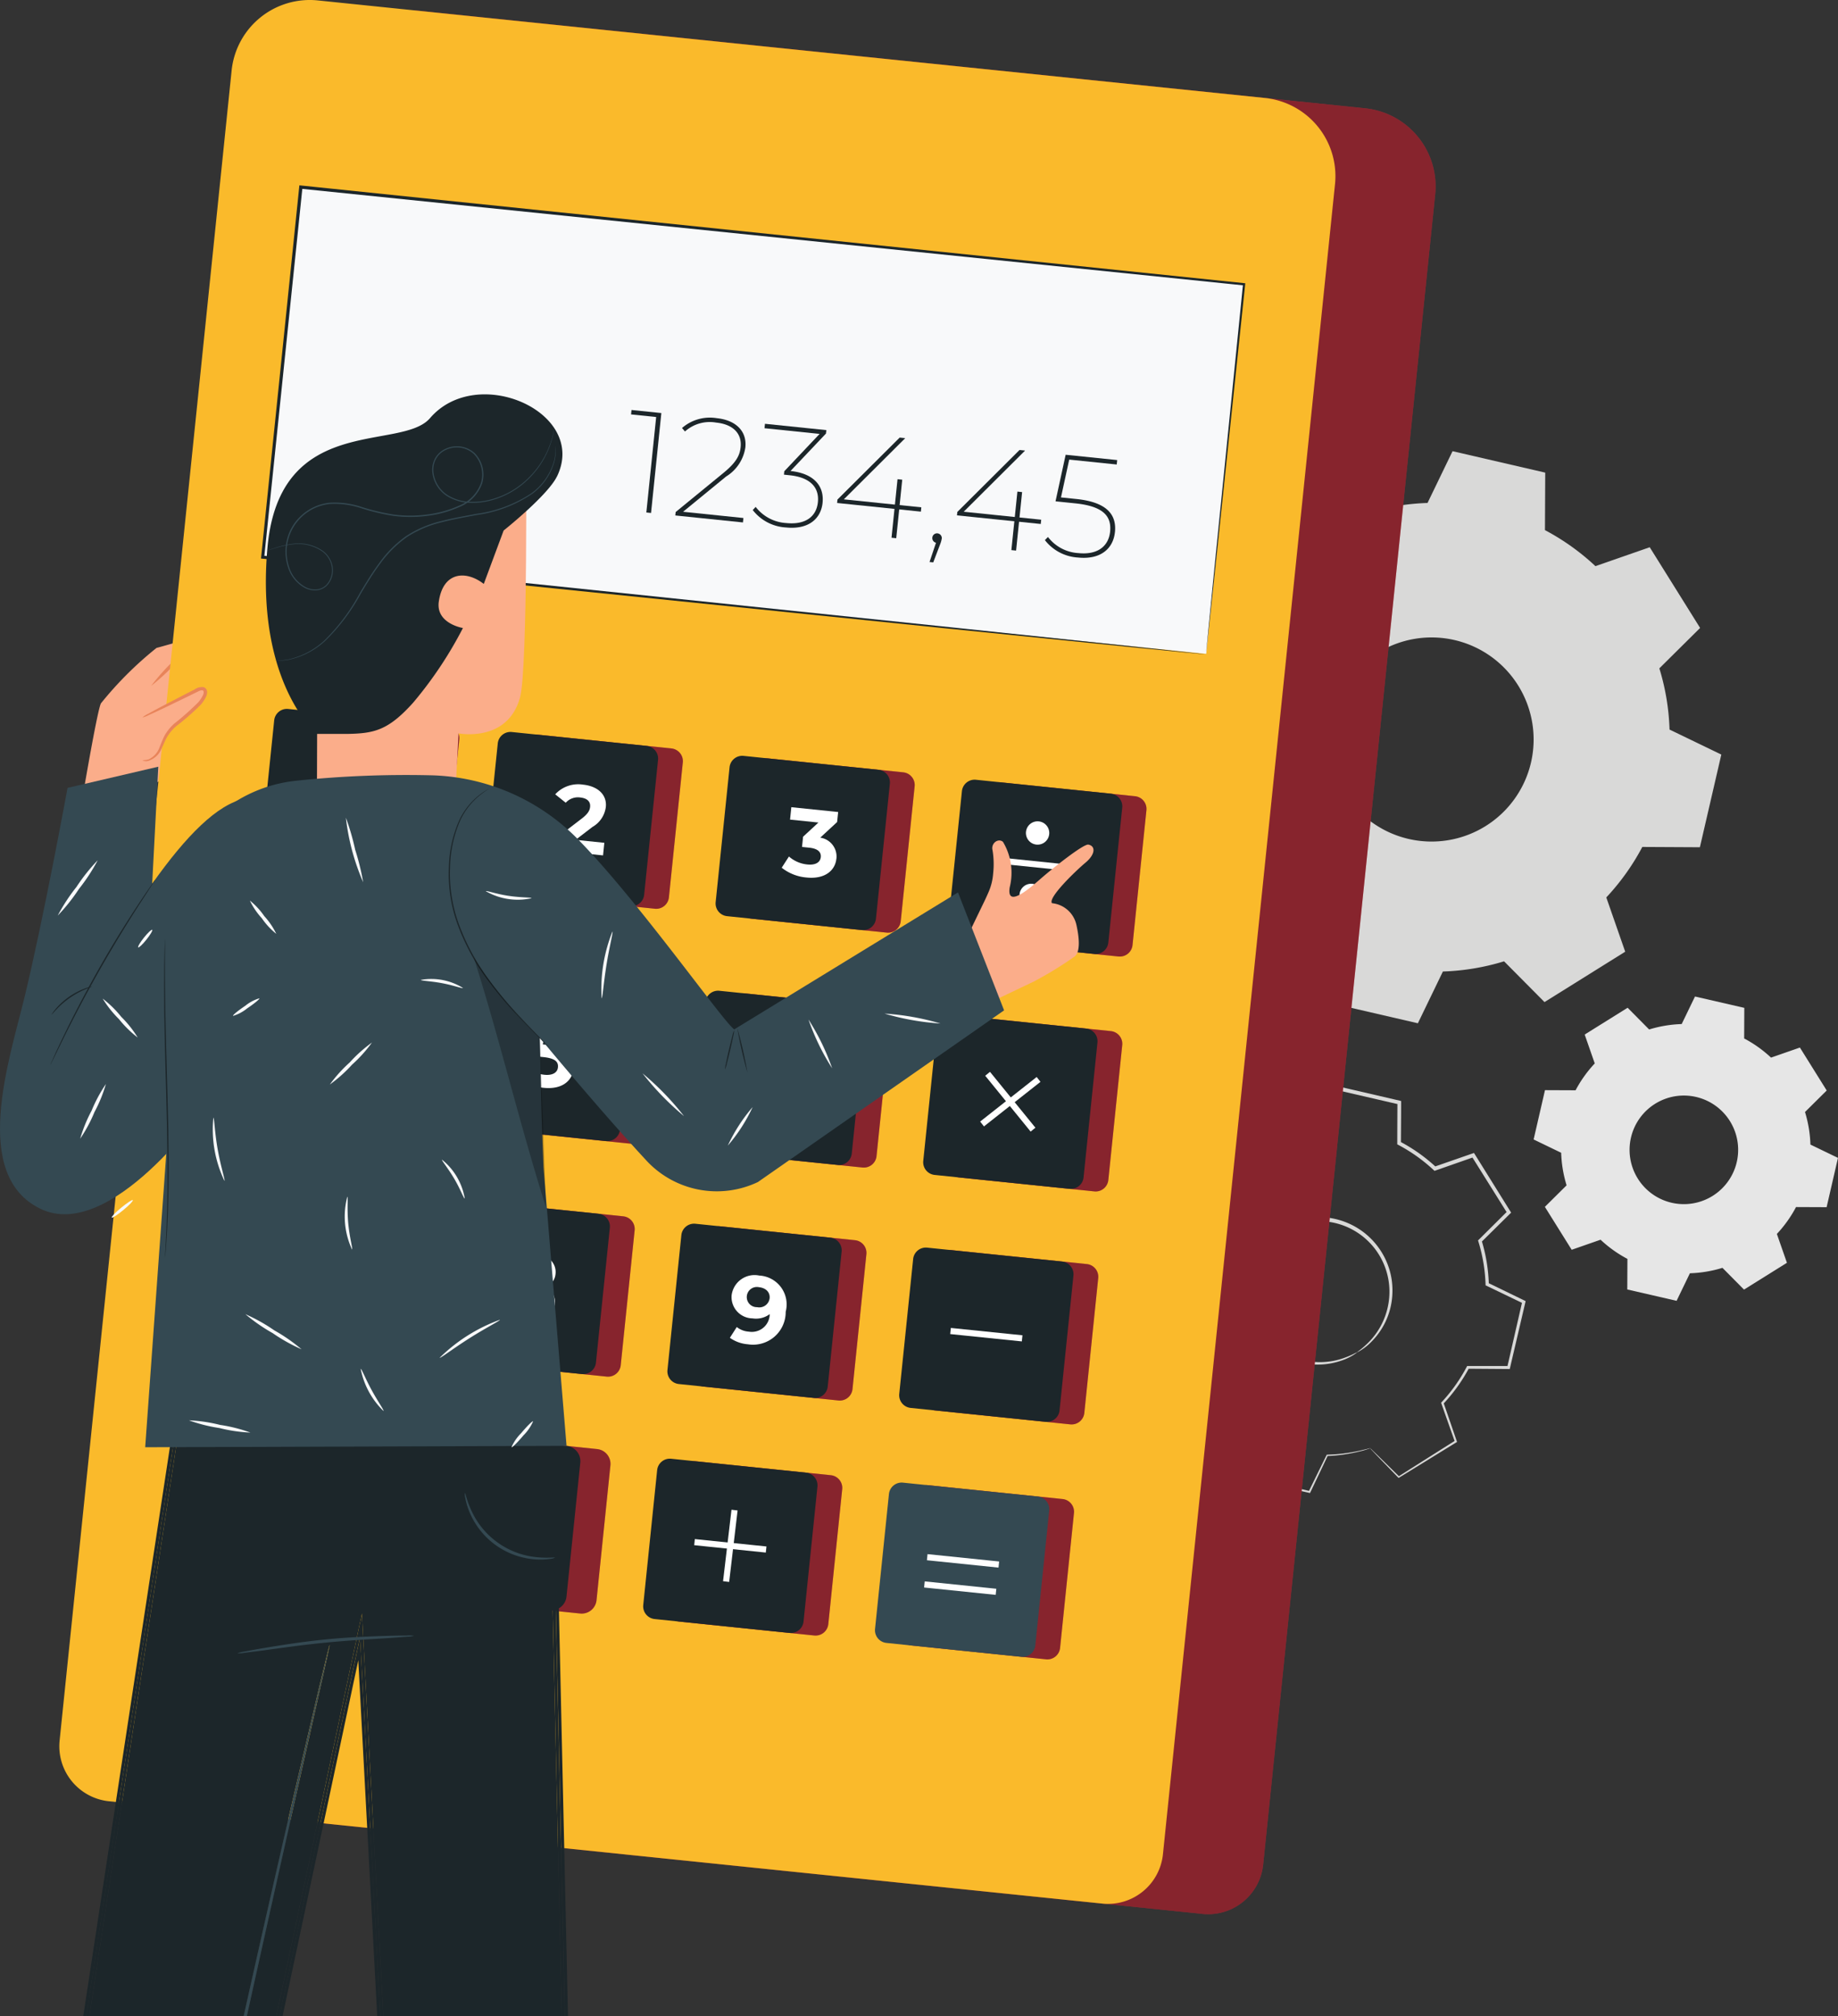 <svg id="explore-premium-rates" xmlns="http://www.w3.org/2000/svg" xmlns:xlink="http://www.w3.org/1999/xlink" width="129.529" height="142.079" viewBox="0 0 129.529 142.079">
  <rect x="0" y="0" width="129.529" height="142.079" fill="#333333" stroke="none"/>
  <defs>
    <clipPath id="clip-path">
      <rect id="Rectangle_11763" data-name="Rectangle 11763" width="129.529" height="142.079" fill="none"/>
    </clipPath>
    <clipPath id="clip-path-3">
      <rect id="Rectangle_11736" data-name="Rectangle 11736" width="89.931" height="134.167" fill="none"/>
    </clipPath>
    <clipPath id="clip-path-4">
      <rect id="Rectangle_11737" data-name="Rectangle 11737" width="27.216" height="14.084" fill="none"/>
    </clipPath>
    <clipPath id="clip-path-5">
      <rect id="Rectangle_11739" data-name="Rectangle 11739" width="12.288" height="12.288" fill="none"/>
    </clipPath>
    <clipPath id="clip-path-19">
      <rect id="Rectangle_11761" data-name="Rectangle 11761" width="5.084" height="17.576" fill="none"/>
    </clipPath>
  </defs>
  <g id="Group_6284" data-name="Group 6284" clip-path="url(#clip-path)">
    <g id="Group_6283" data-name="Group 6283">
      <g id="Group_6282" data-name="Group 6282" clip-path="url(#clip-path)">
        <path id="Path_21621" data-name="Path 21621" d="M210.189,207.316a3.848,3.848,0,0,1-1.12.577,5.064,5.064,0,0,1-3.41-.043,5.128,5.128,0,0,1-1.994-1.324,5.211,5.211,0,0,1-1.271-2.436,5.211,5.211,0,0,1,.249-3.024,5.188,5.188,0,0,1,5.244-3.275,5.218,5.218,0,0,1,2.826,1.1,5.206,5.206,0,0,1,1.631,2.212,5.126,5.126,0,0,1,.314,2.373,5.067,5.067,0,0,1-1.458,3.083,3.841,3.841,0,0,1-1.01.753c-.021-.029.379-.249.928-.832a5.075,5.075,0,0,0,1.335-3.023,4.97,4.97,0,0,0-1.905-4.354,4.971,4.971,0,0,0-2.682-1.03,4.929,4.929,0,0,0-4.957,3.095,4.972,4.972,0,0,0-.252,2.862,4.971,4.971,0,0,0,3.075,3.623,5.071,5.071,0,0,0,3.3.128c.765-.238,1.138-.5,1.155-.469" transform="translate(-114.554 -112.006)" fill="#d9d9d8"/>
        <path id="Path_21622" data-name="Path 21622" d="M199.345,201.9a1.161,1.161,0,0,1,.133.119l.39.377L201.4,203.9l-.058-.007,4.007-2.534-.03.087-.954-2.7-.017-.049.036-.039a11.575,11.575,0,0,0,1.774-2.5l.027-.051h.058l2.866,0-.1.081,1.058-4.622.062.13-2.583-1.242-.065-.032,0-.073a11.531,11.531,0,0,0-.507-3.016l-.023-.073.054-.054,2.032-2.019-.019.161-2.516-4.02.16.056-2.7.945-.079.027-.061-.057a11.559,11.559,0,0,0-2.488-1.771l-.075-.04V180.4c0-.9.007-1.877.011-2.866l.111.14-4.62-1.067.163-.078-1.246,2.581-.039.079-.088,0a11.519,11.519,0,0,0-3.008.5h0c-.065-.016.146.037-.147-.036l0,0,0,0-.008-.008-.016-.016-.032-.032-.064-.064-.127-.128-.253-.256-.506-.51-1.005-1.015.181.021-4.023,2.51.06-.17q.475,1.366.942,2.705l.029.082-.059.063a11.5,11.5,0,0,0-1.775,2.484l-.04.076h-.085l-2.866-.015.136-.108q-.549,2.365-1.073,4.618l-.072-.151,2.579,1.25.072.035,0,.079a11.5,11.5,0,0,0,.5,3.016l.023.074-.054.053-2.038,2.013.018-.15,2.5,4.027-.131-.046,2.707-.936.06-.021.046.043a11.564,11.564,0,0,0,2.49,1.788l.052.027v.058c-.008,1.041-.016,1.979-.023,2.866l-.067-.084,4.615,1.089-.074.035,1.263-2.572.013-.026h.028a12.021,12.021,0,0,0,2.305-.283l.559-.134a1.105,1.105,0,0,1,.186-.043,1.372,1.372,0,0,1-.179.066c-.121.038-.3.1-.555.158a11.24,11.24,0,0,1-2.313.33l.04-.026-1.23,2.588-.023.047-.051-.012L190.41,204l-.067-.016v-.069c0-.886,0-1.824,0-2.866l.051.085a11.721,11.721,0,0,1-2.543-1.8l.106.023-2.7.949-.084.03-.048-.076-2.519-4.017-.052-.082.069-.069,2.031-2.02-.032.127a11.722,11.722,0,0,1-.518-3.082l.074.113-2.582-1.244-.1-.046.024-.1,1.064-4.621.025-.108h.111l2.866.01-.126.075a11.75,11.75,0,0,1,1.816-2.548l-.031.145-.944-2.7-.038-.109.1-.061,4.022-2.513.1-.062.082.083,1.005,1.014.506.51.253.256.127.128.064.064.032.033.016.016.008.007,0,0,0,0-.146-.037h0a11.782,11.782,0,0,1,3.085-.513l-.126.082,1.248-2.581.05-.1.113.026,4.619,1.071.111.026v.114c0,.989-.01,1.969-.015,2.866l-.075-.125A11.838,11.838,0,0,1,204,182.1l-.141-.03,2.706-.94.1-.036.058.092,2.506,4.025.055.089-.074.073-2.038,2.013.032-.126a11.745,11.745,0,0,1,.508,3.082l-.068-.1,2.579,1.252.083.04-.021.089-1.079,4.616-.019.082H209.1l-2.866-.021.085-.051a11.716,11.716,0,0,1-1.817,2.53l.018-.086.932,2.709.02.056-.05.031-4.037,2.487-.032.02-.026-.026-1.478-1.527-.379-.4a1.424,1.424,0,0,1-.127-.143" transform="translate(-102.79 -99.846)" fill="#d9d9d8"/>
        <path id="Path_21623" data-name="Path 21623" d="M211.757,109.26a16.482,16.482,0,0,1-4.311.718l-1.763,3.648-6.531-1.511.018-4.052a16.417,16.417,0,0,1-3.558-2.539l-3.825,1.333-3.55-5.687,2.877-2.851a16.4,16.4,0,0,1-.718-4.312l-3.649-1.763,1.51-6.531,4.053.018a16.4,16.4,0,0,1,2.54-3.558l-1.334-3.825L199.2,74.8l2.852,2.878a16.393,16.393,0,0,1,4.311-.718l1.763-3.649,6.532,1.511-.019,4.052a16.461,16.461,0,0,1,3.558,2.539l3.825-1.333,3.551,5.687L222.7,88.615a16.368,16.368,0,0,1,.718,4.312l3.649,1.763-1.51,6.531L221.5,101.2a16.429,16.429,0,0,1-2.539,3.558l1.333,3.825-5.687,3.55Zm-1.3-9.531a7.192,7.192,0,1,0-9.91-2.292,7.192,7.192,0,0,0,9.91,2.292" transform="translate(-105.761 -41.516)" fill="#d9d9d8" fill-rule="evenodd"/>
        <path id="Path_21624" data-name="Path 21624" d="M262.529,181.046a8.718,8.718,0,0,1-2.294.382l-.938,1.942-3.475-.8.01-2.155a8.708,8.708,0,0,1-1.893-1.351l-2.035.709-1.889-3.025,1.53-1.517a8.725,8.725,0,0,1-.382-2.294l-1.941-.938.8-3.474,2.156.009a8.743,8.743,0,0,1,1.351-1.893l-.709-2.035,3.026-1.889,1.517,1.531a8.737,8.737,0,0,1,2.293-.382l.938-1.941,3.475.8-.01,2.156a8.743,8.743,0,0,1,1.893,1.35l2.035-.709,1.889,3.026-1.53,1.517a8.7,8.7,0,0,1,.382,2.294l1.942.938-.8,3.475-2.156-.009a8.742,8.742,0,0,1-1.35,1.893l.709,2.034-3.025,1.889Zm-.693-5.07a3.826,3.826,0,1,0-5.272-1.219,3.826,3.826,0,0,0,5.272,1.219" transform="translate(-141.143 -91.701)" fill="#e6e6e6" fill-rule="evenodd"/>
        <path id="Path_21625" data-name="Path 21625" d="M13.028,115.359s1.181-7.074,1.462-7.612a25.284,25.284,0,0,1,3.926-3.913c.385-.069,5.524-1.682,5.24-.88s-3.89,1.883-3.89,1.883l-.342.431a24.216,24.216,0,0,1,3.846-.977c.705.024.83.756.28.967s-3.267,1-3.367,1.172,3.024-.723,3.416-.706c.528.023.911.691.372.918-.318.134-3.338.827-3.338.827a26.647,26.647,0,0,1,2.8-.218c.465.126.425.69-.085.824-.35.093-2.2.172-2.664.3,0,0-.349.3-.336,1.232a13.274,13.274,0,0,1-1.2,3.424Z" transform="translate(-7.378 -58.18)" fill="#fbad8a"/>
        <path id="Path_21626" data-name="Path 21626" d="M30.183,103.28a2.58,2.58,0,0,1-.756.657,6.132,6.132,0,0,1-.962.527c-.383.144-.807.289-1.252.444l-.948.321.051-.031a15.084,15.084,0,0,1-1.754,1.627,14.864,14.864,0,0,1,1.588-1.779l.02-.02.032-.011.936-.328,1.245-.422a7.412,7.412,0,0,0,.954-.467c.525-.306.821-.545.846-.518" transform="translate(-13.91 -58.49)" fill="#e8845a"/>
        <path id="Path_21627" data-name="Path 21627" d="M99.424,135.823l-70-7.211a3.9,3.9,0,0,1-3.477-4.276L38.067,6.646a5.537,5.537,0,0,1,6.074-4.94l66.743,6.876a5.536,5.536,0,0,1,4.939,6.074L103.7,132.346a3.9,3.9,0,0,1-4.276,3.478" transform="translate(-14.681 -0.95)" fill="#de3848"/>
        <g id="Group_6233" data-name="Group 6233" transform="translate(11.242 0.728)" opacity="0.4">
          <g id="Group_6232" data-name="Group 6232">
            <g id="Group_6231" data-name="Group 6231" clip-path="url(#clip-path-3)">
              <path id="Path_21628" data-name="Path 21628" d="M99.424,135.823l-70-7.211a3.9,3.9,0,0,1-3.477-4.276L38.067,6.646a5.537,5.537,0,0,1,6.074-4.94l66.743,6.876a5.536,5.536,0,0,1,4.939,6.074L103.7,132.346a3.9,3.9,0,0,1-4.276,3.478" transform="translate(-25.923 -1.677)" fill="#040504"/>
            </g>
          </g>
        </g>
        <path id="Path_21629" data-name="Path 21629" d="M83.136,134.146l-70-7.211a3.9,3.9,0,0,1-3.478-4.276L21.78,4.969A5.536,5.536,0,0,1,27.854.029L94.6,6.905a5.536,5.536,0,0,1,4.939,6.074L87.413,130.669a3.9,3.9,0,0,1-4.276,3.478" transform="translate(-5.457 0)" fill="#faba2b"/>
        <path id="Path_21630" data-name="Path 21630" d="M61.53,243.8l-24.138-2.486a1.05,1.05,0,0,1-.936-1.152l.978-9.5a1.05,1.05,0,0,1,1.151-.937l24.138,2.487a1.05,1.05,0,0,1,.937,1.152l-.979,9.5a1.049,1.049,0,0,1-1.151.936" transform="translate(-20.643 -130.096)" fill="#de3848"/>
        <g id="Group_6236" data-name="Group 6236" transform="translate(15.807 99.62)" opacity="0.4">
          <g id="Group_6235" data-name="Group 6235">
            <g id="Group_6234" data-name="Group 6234" clip-path="url(#clip-path-4)">
              <path id="Path_21631" data-name="Path 21631" d="M61.53,243.8l-24.138-2.486a1.05,1.05,0,0,1-.936-1.152l.978-9.5a1.05,1.05,0,0,1,1.151-.937l24.138,2.487a1.05,1.05,0,0,1,.937,1.152l-.979,9.5a1.049,1.049,0,0,1-1.151.936" transform="translate(-36.45 -229.716)" fill="#040504"/>
            </g>
          </g>
        </g>
        <rect id="Rectangle_11738" data-name="Rectangle 11738" width="26.215" height="66.829" transform="matrix(0.102, -0.995, 0.995, 0.102, 18.512, 39.263)" fill="#f8f9fa"/>
        <path id="Path_21632" data-name="Path 21632" d="M109.01,63.17s.011-.16.04-.465.073-.76.131-1.35l.514-5.181,1.924-19.088.07.086L45.212,30.358h0l.124-.1L42.64,56.333l-.1-.118,47.639,4.959,13.835,1.455,3.7.4.959.105c.216.025.33.041.33.041s-.105-.007-.317-.026l-.948-.091-3.685-.366L90.244,61.295,42.522,56.429l-.108-.011.011-.108c.838-8.146,1.744-16.957,2.682-26.078l.012-.112.112.011h0l66.47,6.882.078.008-.008.078c-.853,8.1-1.539,14.621-2.014,19.126-.239,2.24-.425,3.978-.551,5.161l-.146,1.334c-.033.3-.054.448-.054.448" transform="translate(-24.02 -17.059)" fill="#1c262a"/>
        <path id="Path_21633" data-name="Path 21633" d="M56.617,127.883l-9.5-.979a.9.9,0,0,1-.805-.99l.979-9.5a.9.9,0,0,1,.991-.805l9.5.979a.9.9,0,0,1,.806.991l-.979,9.5a.9.9,0,0,1-.99.805" transform="translate(-26.223 -65.468)" fill="#de3848"/>
        <g id="Group_6239" data-name="Group 6239" transform="translate(20.08 50.132)" opacity="0.4">
          <g id="Group_6238" data-name="Group 6238">
            <g id="Group_6237" data-name="Group 6237" clip-path="url(#clip-path-5)">
              <path id="Path_21634" data-name="Path 21634" d="M56.617,127.883l-9.5-.979a.9.9,0,0,1-.805-.99l.979-9.5a.9.9,0,0,1,.991-.805l9.5.979a.9.9,0,0,1,.806.991l-.979,9.5a.9.9,0,0,1-.99.805" transform="translate(-46.303 -115.6)" fill="#040504"/>
            </g>
          </g>
        </g>
        <path id="Path_21635" data-name="Path 21635" d="M52.594,127.469l-9.5-.979a.9.9,0,0,1-.805-.99l.979-9.5a.9.9,0,0,1,.99-.805l9.5.979a.9.9,0,0,1,.806.99l-.979,9.5a.9.9,0,0,1-.99.805" transform="translate(-23.945 -65.234)" fill="#1c262a"/>
        <path id="Path_21636" data-name="Path 21636" d="M56.086,123.721l-.485,4.709-1.089-.112.4-3.834-.942-.1.09-.874Z" transform="translate(-30.562 -69.949)" fill="#fff"/>
        <path id="Path_21637" data-name="Path 21637" d="M92.95,131.626l-9.5-.979a.9.9,0,0,1-.805-.99l.979-9.5a.9.9,0,0,1,.99-.805l9.5.979a.9.9,0,0,1,.805.991l-.979,9.5a.9.9,0,0,1-.99.805" transform="translate(-46.8 -67.588)" fill="#de3848"/>
        <g id="Group_6242" data-name="Group 6242" transform="translate(35.837 51.755)" opacity="0.4">
          <g id="Group_6241" data-name="Group 6241">
            <g id="Group_6240" data-name="Group 6240" clip-path="url(#clip-path-5)">
              <path id="Path_21638" data-name="Path 21638" d="M92.95,131.626l-9.5-.979a.9.9,0,0,1-.805-.99l.979-9.5a.9.9,0,0,1,.99-.805l9.5.979a.9.9,0,0,1,.805.991l-.979,9.5a.9.9,0,0,1-.99.805" transform="translate(-82.637 -119.343)" fill="#040504"/>
            </g>
          </g>
        </g>
        <path id="Path_21639" data-name="Path 21639" d="M88.927,131.212l-9.5-.979a.9.9,0,0,1-.805-.99l.979-9.5a.9.9,0,0,1,.99-.805l9.5.978a.9.9,0,0,1,.805.991l-.979,9.5a.9.9,0,0,1-.99.805" transform="translate(-44.522 -67.353)" fill="#1c262a"/>
        <path id="Path_21640" data-name="Path 21640" d="M93.441,131.58l-.091.888-3.559-.366.073-.706,1.994-1.529c.458-.354.556-.589.58-.817.038-.37-.2-.611-.693-.663a1.156,1.156,0,0,0-1.024.37l-.741-.593a2.2,2.2,0,0,1,1.961-.682c1.049.108,1.693.719,1.605,1.573a1.89,1.89,0,0,1-.94,1.406l-1.189.911Z" transform="translate(-50.852 -72.188)" fill="#fff"/>
        <path id="Path_21641" data-name="Path 21641" d="M130.617,135.506l-9.5-.979a.9.9,0,0,1-.805-.99l.979-9.5a.9.9,0,0,1,.991-.805l9.5.979a.9.9,0,0,1,.806.991l-.979,9.5a.9.9,0,0,1-.99.805" transform="translate(-68.132 -69.785)" fill="#de3848"/>
        <g id="Group_6245" data-name="Group 6245" transform="translate(52.171 53.438)" opacity="0.4">
          <g id="Group_6244" data-name="Group 6244">
            <g id="Group_6243" data-name="Group 6243" clip-path="url(#clip-path-5)">
              <path id="Path_21642" data-name="Path 21642" d="M130.617,135.506l-9.5-.979a.9.9,0,0,1-.805-.99l.979-9.5a.9.9,0,0,1,.991-.805l9.5.979a.9.9,0,0,1,.806.991l-.979,9.5a.9.9,0,0,1-.99.805" transform="translate(-120.303 -123.223)" fill="#040504"/>
            </g>
          </g>
        </g>
        <path id="Path_21643" data-name="Path 21643" d="M126.593,135.092l-9.5-.979a.9.9,0,0,1-.805-.99l.979-9.5a.9.9,0,0,1,.99-.805l9.5.979a.9.9,0,0,1,.806.991l-.979,9.5a.9.9,0,0,1-.99.805" transform="translate(-65.853 -69.551)" fill="#1c262a"/>
        <path id="Path_21644" data-name="Path 21644" d="M130.882,134.808c-.082.794-.769,1.457-2.107,1.32a3.257,3.257,0,0,1-1.745-.69l.51-.79a2.3,2.3,0,0,0,1.3.562c.545.056.9-.131.944-.515.036-.356-.2-.605-.822-.67l-.5-.051.074-.72,1.082-1-2-.206.09-.875,3.3.34-.073.706-1.188,1.1a1.345,1.345,0,0,1,1.139,1.484" transform="translate(-71.941 -74.29)" fill="#fff"/>
        <path id="Path_21645" data-name="Path 21645" d="M168.283,139.387l-9.5-.979a.9.9,0,0,1-.805-.99l.979-9.5a.9.9,0,0,1,.991-.805l9.5.979a.9.9,0,0,1,.806.99l-.979,9.5a.9.9,0,0,1-.991.805" transform="translate(-89.463 -71.983)" fill="#de3848"/>
        <g id="Group_6248" data-name="Group 6248" transform="translate(68.506 55.12)" opacity="0.4">
          <g id="Group_6247" data-name="Group 6247">
            <g id="Group_6246" data-name="Group 6246" clip-path="url(#clip-path-5)">
              <path id="Path_21646" data-name="Path 21646" d="M168.283,139.387l-9.5-.979a.9.9,0,0,1-.805-.99l.979-9.5a.9.9,0,0,1,.991-.805l9.5.979a.9.9,0,0,1,.806.99l-.979,9.5a.9.9,0,0,1-.991.805" transform="translate(-157.969 -127.103)" fill="#040504"/>
            </g>
          </g>
        </g>
        <path id="Path_21647" data-name="Path 21647" d="M164.351,138.972l-9.5-.979a.9.9,0,0,1-.805-.99l.979-9.5a.9.9,0,0,1,.991-.805l9.5.979a.9.9,0,0,1,.806.991l-.979,9.5a.9.9,0,0,1-.99.805" transform="translate(-87.236 -71.748)" fill="#1c262a"/>
        <rect id="Rectangle_11743" data-name="Rectangle 11743" width="0.434" height="5.072" transform="translate(70.35 60.854) rotate(-84.116)" fill="#fff"/>
        <path id="Path_21648" data-name="Path 21648" d="M168.357,134.364a.822.822,0,1,1-.734-.9.822.822,0,0,1,.734.9" transform="translate(-94.417 -75.581)" fill="#fff"/>
        <path id="Path_21649" data-name="Path 21649" d="M167.312,144.51a.822.822,0,1,1-.734-.9.822.822,0,0,1,.734.9" transform="translate(-93.826 -81.328)" fill="#fff"/>
        <path id="Path_21650" data-name="Path 21650" d="M52.685,166.052l-9.5-.979a.9.9,0,0,1-.805-.99l.979-9.5a.9.9,0,0,1,.99-.805l9.5.979a.9.9,0,0,1,.806.991l-.979,9.5a.9.9,0,0,1-.99.805" transform="translate(-23.996 -87.084)" fill="#de3848"/>
        <g id="Group_6251" data-name="Group 6251" transform="translate(18.375 66.684)" opacity="0.4">
          <g id="Group_6250" data-name="Group 6250">
            <g id="Group_6249" data-name="Group 6249" clip-path="url(#clip-path-5)">
              <path id="Path_21651" data-name="Path 21651" d="M52.685,166.052l-9.5-.979a.9.9,0,0,1-.805-.99l.979-9.5a.9.9,0,0,1,.99-.805l9.5.979a.9.9,0,0,1,.806.991l-.979,9.5a.9.9,0,0,1-.99.805" transform="translate(-42.371 -153.769)" fill="#040504"/>
            </g>
          </g>
        </g>
        <path id="Path_21652" data-name="Path 21652" d="M48.662,165.638l-9.5-.979a.9.9,0,0,1-.805-.99l.979-9.5a.9.9,0,0,1,.99-.805l9.5.979a.9.9,0,0,1,.806.991l-.979,9.5a.9.9,0,0,1-.99.805" transform="translate(-21.718 -86.85)" fill="#1c262a"/>
        <path id="Path_21653" data-name="Path 21653" d="M51.511,165.921l-.768-.079-.1.989-1.063-.109.1-.989-2.536-.261.075-.734,2.528-2.758,1.143.118-2.35,2.62,1.265.13.091-.881,1.029.106-.091.881.768.079Z" transform="translate(-26.699 -91.735)" fill="#fff"/>
        <path id="Path_21654" data-name="Path 21654" d="M89.018,169.8l-9.5-.979a.9.9,0,0,1-.805-.99l.979-9.5a.9.9,0,0,1,.99-.805l9.5.979a.9.9,0,0,1,.805.991l-.979,9.5a.9.9,0,0,1-.991.805" transform="translate(-44.573 -89.204)" fill="#de3848"/>
        <g id="Group_6254" data-name="Group 6254" transform="translate(34.132 68.308)" opacity="0.4">
          <g id="Group_6253" data-name="Group 6253">
            <g id="Group_6252" data-name="Group 6252" clip-path="url(#clip-path-5)">
              <path id="Path_21655" data-name="Path 21655" d="M89.018,169.8l-9.5-.979a.9.9,0,0,1-.805-.99l.979-9.5a.9.9,0,0,1,.99-.805l9.5.979a.9.9,0,0,1,.805.991l-.979,9.5a.9.9,0,0,1-.991.805" transform="translate(-78.705 -157.512)" fill="#040504"/>
            </g>
          </g>
        </g>
        <path id="Path_21656" data-name="Path 21656" d="M84.995,169.381l-9.5-.979a.9.9,0,0,1-.805-.99l.979-9.5a.9.9,0,0,1,.991-.805l9.5.979a.9.9,0,0,1,.806.991l-.979,9.5a.9.9,0,0,1-.99.805" transform="translate(-42.294 -88.97)" fill="#1c262a"/>
        <path id="Path_21657" data-name="Path 21657" d="M88.173,168.99c-.086.834-.773,1.5-2.118,1.359a3.276,3.276,0,0,1-1.744-.69l.517-.79a2.277,2.277,0,0,0,1.295.562c.545.056.905-.138.944-.522s-.179-.637-1.033-.725l-1.2-.124.515-2.625,2.873.3-.09.875-1.965-.2L86,167.29l.384.04c1.393.144,1.879.826,1.794,1.66" transform="translate(-47.748 -93.692)" fill="#fff"/>
        <path id="Path_21658" data-name="Path 21658" d="M126.685,173.676l-9.5-.979a.9.9,0,0,1-.805-.99l.979-9.5a.9.9,0,0,1,.991-.805l9.5.978a.9.9,0,0,1,.806.991l-.979,9.5a.9.9,0,0,1-.99.805" transform="translate(-65.905 -91.402)" fill="#de3848"/>
        <g id="Group_6257" data-name="Group 6257" transform="translate(50.466 69.99)" opacity="0.4">
          <g id="Group_6256" data-name="Group 6256">
            <g id="Group_6255" data-name="Group 6255" clip-path="url(#clip-path-5)">
              <path id="Path_21659" data-name="Path 21659" d="M126.685,173.676l-9.5-.979a.9.9,0,0,1-.805-.99l.979-9.5a.9.9,0,0,1,.991-.805l9.5.978a.9.9,0,0,1,.806.991l-.979,9.5a.9.9,0,0,1-.99.805" transform="translate(-116.371 -161.392)" fill="#040504"/>
            </g>
          </g>
        </g>
        <path id="Path_21660" data-name="Path 21660" d="M122.661,173.261l-9.5-.979a.9.9,0,0,1-.805-.99l.979-9.5a.9.9,0,0,1,.99-.805l9.5.979a.9.9,0,0,1,.806.991l-.979,9.5a.9.9,0,0,1-.99.805" transform="translate(-63.626 -91.167)" fill="#1c262a"/>
        <path id="Path_21661" data-name="Path 21661" d="M126.643,173.04a1.627,1.627,0,0,1-1.944,1.383,2.04,2.04,0,0,1-1.865-2.551,2.3,2.3,0,0,1,2.663-2.289,2.554,2.554,0,0,1,1.278.458l-.486.759a1.558,1.558,0,0,0-.857-.327,1.256,1.256,0,0,0-1.465,1.229,1.6,1.6,0,0,1,1.206-.3,1.5,1.5,0,0,1,1.47,1.634m-1.062-.055a.714.714,0,0,0-.728-.789.741.741,0,0,0-.887.622c-.041.4.232.731.756.785a.708.708,0,0,0,.859-.618" transform="translate(-69.553 -96.031)" fill="#fff"/>
        <path id="Path_21662" data-name="Path 21662" d="M164.351,177.556l-9.5-.979a.9.9,0,0,1-.805-.99l.979-9.5a.9.9,0,0,1,.991-.805l9.5.979a.9.9,0,0,1,.806.991l-.979,9.5a.9.9,0,0,1-.99.805" transform="translate(-87.236 -93.599)" fill="#de3848"/>
        <g id="Group_6260" data-name="Group 6260" transform="translate(66.801 71.673)" opacity="0.4">
          <g id="Group_6259" data-name="Group 6259">
            <g id="Group_6258" data-name="Group 6258" clip-path="url(#clip-path-5)">
              <path id="Path_21663" data-name="Path 21663" d="M164.351,177.556l-9.5-.979a.9.9,0,0,1-.805-.99l.979-9.5a.9.9,0,0,1,.991-.805l9.5.979a.9.9,0,0,1,.806.991l-.979,9.5a.9.9,0,0,1-.99.805" transform="translate(-154.037 -165.272)" fill="#040504"/>
            </g>
          </g>
        </g>
        <path id="Path_21664" data-name="Path 21664" d="M160.327,177.142l-9.5-.979a.9.9,0,0,1-.805-.99l.979-9.5a.9.9,0,0,1,.99-.805l9.5.978a.9.9,0,0,1,.806.991l-.979,9.5a.9.9,0,0,1-.99.805" transform="translate(-84.957 -93.365)" fill="#1c262a"/>
        <rect id="Rectangle_11748" data-name="Rectangle 11748" width="5.072" height="0.434" transform="translate(69.074 79.037) rotate(-38.258)" fill="#fff"/>
        <rect id="Rectangle_11749" data-name="Rectangle 11749" width="0.434" height="5.072" transform="matrix(0.776, -0.631, 0.631, 0.776, 69.431, 75.807)" fill="#fff"/>
        <path id="Path_21665" data-name="Path 21665" d="M48.785,203.912l-9.5-.979a.9.9,0,0,1-.805-.991l.979-9.5a.9.9,0,0,1,.991-.805l9.5.978a.9.9,0,0,1,.806.991l-.979,9.5a.9.9,0,0,1-.99.805" transform="translate(-21.787 -108.526)" fill="#de3848"/>
        <g id="Group_6263" data-name="Group 6263" transform="translate(16.684 83.103)" opacity="0.4">
          <g id="Group_6262" data-name="Group 6262">
            <g id="Group_6261" data-name="Group 6261" clip-path="url(#clip-path-5)">
              <path id="Path_21666" data-name="Path 21666" d="M48.785,203.912l-9.5-.979a.9.9,0,0,1-.805-.991l.979-9.5a.9.9,0,0,1,.991-.805l9.5.978a.9.9,0,0,1,.806.991l-.979,9.5a.9.9,0,0,1-.99.805" transform="translate(-38.471 -191.628)" fill="#040504"/>
            </g>
          </g>
        </g>
        <path id="Path_21667" data-name="Path 21667" d="M44.762,203.5l-9.5-.979a.9.9,0,0,1-.805-.99l.979-9.5a.9.9,0,0,1,.991-.805l9.5.979a.9.9,0,0,1,.806.991l-.979,9.5a.9.9,0,0,1-.99.805" transform="translate(-19.509 -108.291)" fill="#1c262a"/>
        <path id="Path_21668" data-name="Path 21668" d="M47.6,199.691l-.072.706-2.162,3.822-1.184-.122,2.082-3.647-1.56-.16-.079.766-.969-.1.17-1.655Z" transform="translate(-24.725 -112.872)" fill="#fff"/>
        <path id="Path_21669" data-name="Path 21669" d="M85.118,207.655l-9.5-.979a.9.9,0,0,1-.806-.99l.979-9.5a.9.9,0,0,1,.991-.805l9.5.978a.9.9,0,0,1,.806.991l-.979,9.5a.9.9,0,0,1-.991.805" transform="translate(-42.364 -110.646)" fill="#de3848"/>
        <g id="Group_6266" data-name="Group 6266" transform="translate(32.44 84.726)" opacity="0.4">
          <g id="Group_6265" data-name="Group 6265">
            <g id="Group_6264" data-name="Group 6264" clip-path="url(#clip-path-5)">
              <path id="Path_21670" data-name="Path 21670" d="M85.118,207.655l-9.5-.979a.9.9,0,0,1-.806-.99l.979-9.5a.9.9,0,0,1,.991-.805l9.5.978a.9.9,0,0,1,.806.991l-.979,9.5a.9.9,0,0,1-.991.805" transform="translate(-74.804 -195.371)" fill="#040504"/>
            </g>
          </g>
        </g>
        <path id="Path_21671" data-name="Path 21671" d="M81.095,207.24l-9.5-.979a.9.9,0,0,1-.806-.991l.979-9.5a.9.9,0,0,1,.99-.805l9.5.979a.9.9,0,0,1,.805.991l-.979,9.5a.9.9,0,0,1-.991.805" transform="translate(-40.086 -110.411)" fill="#1c262a"/>
        <path id="Path_21672" data-name="Path 21672" d="M84.98,207.084c-.092.888-.943,1.365-2.14,1.241s-1.92-.762-1.829-1.65a1.2,1.2,0,0,1,.827-1.037,1.094,1.094,0,0,1-.445-1.025c.085-.827.879-1.269,1.948-1.159s1.769.706,1.684,1.533a1.1,1.1,0,0,1-.651.912,1.2,1.2,0,0,1,.6,1.184m-1.1-.147c.043-.417-.274-.709-.819-.764s-.9.165-.944.582.266.714.8.77.915-.171.958-.588m-1.409-2.164c-.036.356.223.608.667.654s.762-.146.8-.5-.235-.623-.679-.668-.75.147-.788.517" transform="translate(-45.875 -115.214)" fill="#fff"/>
        <path id="Path_21673" data-name="Path 21673" d="M122.784,211.535l-9.5-.979a.9.9,0,0,1-.805-.99l.979-9.5a.9.9,0,0,1,.99-.805l9.5.979a.9.9,0,0,1,.805.99l-.979,9.5a.9.9,0,0,1-.99.805" transform="translate(-63.696 -112.843)" fill="#de3848"/>
        <g id="Group_6269" data-name="Group 6269" transform="translate(48.775 86.408)" opacity="0.4">
          <g id="Group_6268" data-name="Group 6268">
            <g id="Group_6267" data-name="Group 6267" clip-path="url(#clip-path-5)">
              <path id="Path_21674" data-name="Path 21674" d="M122.784,211.535l-9.5-.979a.9.9,0,0,1-.805-.99l.979-9.5a.9.9,0,0,1,.99-.805l9.5.979a.9.9,0,0,1,.805.99l-.979,9.5a.9.9,0,0,1-.99.805" transform="translate(-112.471 -199.251)" fill="#040504"/>
            </g>
          </g>
        </g>
        <path id="Path_21675" data-name="Path 21675" d="M118.761,211.12l-9.5-.979a.9.9,0,0,1-.805-.99l.979-9.5a.9.9,0,0,1,.99-.805l9.5.979a.9.9,0,0,1,.805.991l-.979,9.5a.9.9,0,0,1-.991.805" transform="translate(-61.418 -112.608)" fill="#1c262a"/>
        <path id="Path_21676" data-name="Path 21676" d="M122.542,209.821a2.3,2.3,0,0,1-2.662,2.288,2.529,2.529,0,0,1-1.272-.457l.486-.759a1.531,1.531,0,0,0,.857.326,1.262,1.262,0,0,0,1.466-1.236,1.615,1.615,0,0,1-1.214.3,1.5,1.5,0,0,1-1.471-1.634,1.628,1.628,0,0,1,1.945-1.384,2.037,2.037,0,0,1,1.865,2.552m-1.133-.946c.042-.4-.231-.731-.749-.785a.712.712,0,1,0-.131,1.408.734.734,0,0,0,.88-.623" transform="translate(-67.172 -117.377)" fill="#fff"/>
        <path id="Path_21677" data-name="Path 21677" d="M160.451,215.415l-9.5-.979a.9.9,0,0,1-.805-.991l.979-9.5a.9.9,0,0,1,.991-.805l9.5.979a.9.9,0,0,1,.806.991l-.979,9.5a.9.9,0,0,1-.991.805" transform="translate(-85.028 -115.04)" fill="#de3848"/>
        <g id="Group_6272" data-name="Group 6272" transform="translate(65.109 88.091)" opacity="0.4">
          <g id="Group_6271" data-name="Group 6271">
            <g id="Group_6270" data-name="Group 6270" clip-path="url(#clip-path-5)">
              <path id="Path_21678" data-name="Path 21678" d="M160.451,215.415l-9.5-.979a.9.9,0,0,1-.805-.991l.979-9.5a.9.9,0,0,1,.991-.805l9.5.979a.9.9,0,0,1,.806.991l-.979,9.5a.9.9,0,0,1-.991.805" transform="translate(-150.137 -203.131)" fill="#040504"/>
            </g>
          </g>
        </g>
        <path id="Path_21679" data-name="Path 21679" d="M156.427,215l-9.5-.979a.9.9,0,0,1-.805-.99l.979-9.5a.9.9,0,0,1,.99-.805l9.5.979a.9.9,0,0,1,.806.991l-.979,9.5a.9.9,0,0,1-.991.805" transform="translate(-82.749 -114.805)" fill="#1c262a"/>
        <rect id="Rectangle_11754" data-name="Rectangle 11754" width="0.434" height="5.072" transform="matrix(0.102, -0.995, 0.995, 0.102, 66.964, 94.012)" fill="#fff"/>
        <path id="Path_21680" data-name="Path 21680" d="M118.85,249.724l-9.5-.979a.9.9,0,0,1-.805-.99l.979-9.5a.9.9,0,0,1,.99-.805l9.5.978a.9.9,0,0,1,.806.991l-.979,9.5a.9.9,0,0,1-.99.805" transform="translate(-61.468 -134.471)" fill="#de3848"/>
        <g id="Group_6275" data-name="Group 6275" transform="translate(47.068 102.97)" opacity="0.4">
          <g id="Group_6274" data-name="Group 6274">
            <g id="Group_6273" data-name="Group 6273" clip-path="url(#clip-path-5)">
              <path id="Path_21681" data-name="Path 21681" d="M118.85,249.724l-9.5-.979a.9.9,0,0,1-.805-.99l.979-9.5a.9.9,0,0,1,.99-.805l9.5.978a.9.9,0,0,1,.806.991l-.979,9.5a.9.9,0,0,1-.99.805" transform="translate(-108.536 -237.441)" fill="#040504"/>
            </g>
          </g>
        </g>
        <path id="Path_21682" data-name="Path 21682" d="M114.827,249.309l-9.5-.979a.9.9,0,0,1-.805-.991l.979-9.5a.9.9,0,0,1,.99-.805l9.5.979a.9.9,0,0,1,.806.991l-.979,9.5a.9.9,0,0,1-.99.805" transform="translate(-59.19 -134.236)" fill="#1c262a"/>
        <path id="Path_21683" data-name="Path 21683" d="M156.516,253.6l-9.5-.979a.9.9,0,0,1-.805-.99l.979-9.5a.9.9,0,0,1,.99-.805l9.5.979a.9.9,0,0,1,.805.991l-.979,9.5a.9.9,0,0,1-.99.805" transform="translate(-82.8 -136.668)" fill="#de3848"/>
        <g id="Group_6278" data-name="Group 6278" transform="translate(63.403 104.653)" opacity="0.4">
          <g id="Group_6277" data-name="Group 6277">
            <g id="Group_6276" data-name="Group 6276" clip-path="url(#clip-path-5)">
              <path id="Path_21684" data-name="Path 21684" d="M156.516,253.6l-9.5-.979a.9.9,0,0,1-.805-.99l.979-9.5a.9.9,0,0,1,.99-.805l9.5.979a.9.9,0,0,1,.805.991l-.979,9.5a.9.9,0,0,1-.99.805" transform="translate(-146.203 -241.321)" fill="#040504"/>
            </g>
          </g>
        </g>
        <path id="Path_21685" data-name="Path 21685" d="M152.493,253.19l-9.5-.979a.9.9,0,0,1-.805-.99l.979-9.5a.9.9,0,0,1,.99-.805l9.5.978a.9.9,0,0,1,.805.991l-.979,9.5a.9.9,0,0,1-.99.805" transform="translate(-80.521 -136.434)" fill="#344952"/>
        <rect id="Rectangle_11757" data-name="Rectangle 11757" width="0.433" height="5.072" transform="translate(65.322 109.95) rotate(-84.126)" fill="#fff"/>
        <rect id="Rectangle_11758" data-name="Rectangle 11758" width="0.433" height="5.072" transform="translate(65.124 111.871) rotate(-84.126)" fill="#fff"/>
        <path id="Path_21686" data-name="Path 21686" d="M55.244,243.151l-25.117-2.588a1.084,1.084,0,0,1-.968-1.19l.971-9.429a1.085,1.085,0,0,1,1.19-.968l25.117,2.588a1.084,1.084,0,0,1,.968,1.19l-.971,9.43a1.084,1.084,0,0,1-1.19.967" transform="translate(-16.511 -129.674)" fill="#1c262a"/>
        <path id="Path_21687" data-name="Path 21687" d="M59.369,241.639c.16-1.554,1.112-2.347,2.269-2.228s1.927,1.089,1.767,2.643-1.1,2.347-2.269,2.227-1.928-1.089-1.767-2.643m2.94.3c.11-1.07-.221-1.553-.766-1.609s-.96.35-1.07,1.419.22,1.553.758,1.608.968-.349,1.078-1.419" transform="translate(-33.611 -135.58)" fill="#fff"/>
        <rect id="Rectangle_11759" data-name="Rectangle 11759" width="5.072" height="0.433" transform="translate(50.956 111.428) rotate(-83.274)" fill="#fff"/>
        <rect id="Rectangle_11760" data-name="Rectangle 11760" width="0.433" height="5.073" transform="translate(48.923 108.89) rotate(-84.122)" fill="#fff"/>
        <path id="Path_21688" data-name="Path 21688" d="M104.685,66.839l-.726,7.041-.332-.034.693-6.728-1.77-.183.032-.312Z" transform="translate(-58.078 -37.731)" fill="#1c262a"/>
        <path id="Path_21689" data-name="Path 21689" d="M114.541,74.958l-.032.312-4.767-.491.025-.242,3.331-2.726c.954-.776,1.188-1.271,1.247-1.844.1-.935-.5-1.607-1.722-1.733a2.613,2.613,0,0,0-2.2.627l-.208-.245a2.992,2.992,0,0,1,2.45-.693c1.348.139,2.131.921,2.014,2.057a2.906,2.906,0,0,1-1.36,2.056l-3.031,2.483Z" transform="translate(-62.151 -38.454)" fill="#1c262a"/>
        <path id="Path_21690" data-name="Path 21690" d="M127.247,74.418c-.12,1.167-1.03,1.906-2.579,1.747a3.183,3.183,0,0,1-2.344-1.227l.206-.222a2.935,2.935,0,0,0,2.16,1.138c1.348.138,2.12-.453,2.225-1.469s-.511-1.75-2-1.9l-.392-.041.025-.241,2.488-2.631-3.883-.4.032-.312,4.325.445-.025.242-2.5,2.64c1.649.17,2.381,1.058,2.26,2.235" transform="translate(-69.276 -38.995)" fill="#1c262a"/>
        <path id="Path_21691" data-name="Path 21691" d="M141.938,76.328l-1.529-.157L140.2,78.2l-.332-.034.209-2.032-4.044-.416.025-.242,4.384-4.366.392.04-4.327,4.312,3.6.371.184-1.791.332.035-.184,1.79,1.529.157Z" transform="translate(-77.04 -40.273)" fill="#1c262a"/>
        <path id="Path_21692" data-name="Path 21692" d="M151.915,87.039a1.97,1.97,0,0,1-.1.366l-.5,1.311-.261-.027.455-1.356a.337.337,0,0,1-.258-.362.33.33,0,0,1,.366-.3.337.337,0,0,1,.3.366" transform="translate(-85.547 -49.085)" fill="#1c262a"/>
        <path id="Path_21693" data-name="Path 21693" d="M161.418,78.335l-1.529-.157-.209,2.032-.332-.034.209-2.032-4.043-.416.025-.242,4.384-4.366.392.04-4.327,4.312,3.6.371.184-1.791.332.035-.184,1.79,1.529.157Z" transform="translate(-88.073 -41.41)" fill="#1c262a"/>
        <path id="Path_21694" data-name="Path 21694" d="M174.732,79.35c-.118,1.147-1,1.95-2.6,1.785a3.191,3.191,0,0,1-2.334-1.226l.216-.222a2.909,2.909,0,0,0,2.15,1.136c1.378.142,2.127-.513,2.229-1.508.112-1.086-.466-1.8-2.478-2l-1.368-.141.714-3.281,3.631.374-.032.312-3.349-.345-.58,2.665,1.086.112c2.152.222,2.845,1.1,2.717,2.343" transform="translate(-96.161 -41.846)" fill="#1c262a"/>
        <path id="Path_21695" data-name="Path 21695" d="M4.761,126.079S3.07,135.318,1.71,140.907c-1.056,4.341-3.791,12.478,1.157,14.842s11.6-7.174,11.6-7.174l2.824-21.741c-1.967.368-4.193,2.648-6.566,6l.431-8.247Z" transform="translate(0 -70.558)" fill="#344952"/>
        <path id="Path_21696" data-name="Path 21696" d="M46.894,232.036l-26.04-.2L14.53,273.377H25.4c1.362-6.115,2.606-11.575,3.61-15.9l1.766-7.513c.212-.877.379-1.562.495-2.039.057-.225.1-.4.134-.53a1.217,1.217,0,0,1,.053-.178,1.121,1.121,0,0,1-.03.184l-.113.534c-.106.48-.258,1.168-.454,2.049-.4,1.789-.981,4.358-1.7,7.528-.974,4.322-2.195,9.77-3.542,15.867H27.7L33.736,245l1.51,28.377H47.818Z" transform="translate(-8.229 -131.299)" fill="#1c262a"/>
        <path id="Path_21697" data-name="Path 21697" d="M51.093,265.992l-5.685,26.727h.222l5.335-25.077L52.3,292.719h.217Z" transform="translate(-25.716 -150.64)" fill="#1c262a"/>
        <path id="Path_21698" data-name="Path 21698" d="M20.1,231.053l26.439.2.928,41.556h.217l-.933-41.772-26.837-.2-6.391,41.974h.219Z" transform="translate(-7.656 -130.729)" fill="#1c262a"/>
        <path id="Path_21699" data-name="Path 21699" d="M52.226,290.563h.217l-1.509-28.378L44.9,290.563h.222L50.8,263.836Z" transform="translate(-25.426 -148.485)" fill="#1c262a"/>
        <path id="Path_21700" data-name="Path 21700" d="M20.568,231.556l26.04.2.924,41.341h.217l-.928-41.557-26.439-.2-6.358,41.755h.219Z" transform="translate(-7.942 -131.015)" fill="#1c262a"/>
        <path id="Path_21701" data-name="Path 21701" d="M43.354,277.591c.714-3.171,1.293-5.74,1.7-7.528l.454-2.049.112-.534a1.1,1.1,0,0,0,.031-.184,1.134,1.134,0,0,0-.053.178c-.033.13-.077.3-.134.53-.116.477-.282,1.162-.495,2.039-.42,1.785-1.023,4.349-1.766,7.513-1,4.327-2.249,9.787-3.61,15.9h.224c1.347-6.1,2.568-11.545,3.542-15.867" transform="translate(-22.42 -151.379)" fill="#344952"/>
        <path id="Path_21702" data-name="Path 21702" d="M161.474,146.515l-2.6,1.241-2.4-3.758,1.4-2.9c.133-.269.275-.572.424-.918a3.967,3.967,0,0,0,.309-1.277,6.067,6.067,0,0,0-.042-1.633c-.129-.484.383-.881.732-.6a4.236,4.236,0,0,1,.478,3.206c-.258,1.6,1.6-.1,2.292-.7s2.906-2.377,3.254-2.308c.511.1.5.681-.205,1.27s-2.686,2.5-2.359,2.86l.016,0a1.958,1.958,0,0,1,1.7,1.519c.177.788.32,1.875-.122,2.233a25.794,25.794,0,0,1-2.877,1.766" transform="translate(-88.617 -77.348)" fill="#fbad8a"/>
        <path id="Path_21703" data-name="Path 21703" d="M51.567,75.039l-.069,22.6,9.7.463.28-5.5s3.444.684,4.332-2.514c.568-2.043.426-17.832.426-17.832Z" transform="translate(-29.165 -40.922)" fill="#fbad8a"/>
        <path id="Path_21704" data-name="Path 21704" d="M63.725,69.858c-.653,1.35-3.763,3.821-3.763,3.821l-1.4,3.765c-1.22-.955-2.859-.9-3.169,1.244-.224,1.55,1.7,1.863,1.7,1.863a28.094,28.094,0,0,1-3.515,5.268c-1.768,1.965-2.758,2.163-4.674,2.195H46.788s-4.325-3.614-3.47-13.133,9.412-6.742,11.455-9.12c3.327-3.874,11.132-.411,8.953,4.1" transform="translate(-24.469 -36.294)" fill="#1c262a"/>
        <path id="Path_21705" data-name="Path 21705" d="M44.572,87.588s.094,0,.271,0a4.225,4.225,0,0,0,.767-.088,5.489,5.489,0,0,0,2.484-1.315,13.854,13.854,0,0,0,2.517-3.37c.411-.682.84-1.4,1.36-2.1a8.075,8.075,0,0,1,1.9-1.9,7.854,7.854,0,0,1,2.472-1.053c.842-.219,1.67-.354,2.451-.506a9.212,9.212,0,0,0,3.915-1.464,4.237,4.237,0,0,0,1.585-2.29,3.309,3.309,0,0,0,.093-.765c-.01-.177-.01-.27-.01-.27s.013.092.028.27a3.115,3.115,0,0,1-.077.774,4.236,4.236,0,0,1-1.58,2.332,9.216,9.216,0,0,1-3.938,1.494c-.782.155-1.608.291-2.445.51a7.8,7.8,0,0,0-2.444,1.042,8.024,8.024,0,0,0-1.883,1.875c-.517.693-.947,1.41-1.359,2.092a13.747,13.747,0,0,1-2.547,3.374,5.439,5.439,0,0,1-2.519,1.3,3.942,3.942,0,0,1-.774.072c-.178-.009-.271-.018-.271-.018" transform="translate(-25.243 -41.042)" fill="#344952"/>
        <path id="Path_21706" data-name="Path 21706" d="M43.421,78.2s.153-.059.449-.158a6.525,6.525,0,0,1,1.329-.316,3.01,3.01,0,0,1,2.08.449,1.737,1.737,0,0,1,.742,1.108,1.56,1.56,0,0,1-.428,1.416,1.215,1.215,0,0,1-.76.305A1.579,1.579,0,0,1,46,80.785a2.493,2.493,0,0,1-1.108-1.4,3.525,3.525,0,0,1-.084-1.926A3.353,3.353,0,0,1,45.857,75.7a3.482,3.482,0,0,1,1.956-.875,5.989,5.989,0,0,1,2.229.288,15.427,15.427,0,0,0,2.253.54,9.115,9.115,0,0,0,2.376.005,7.839,7.839,0,0,0,2.286-.632,2.7,2.7,0,0,0,1.532-1.605,2.087,2.087,0,0,0-.509-2.033,1.784,1.784,0,0,0-1.958-.29,1.481,1.481,0,0,0-.723.677,1.632,1.632,0,0,0-.155.958,2.214,2.214,0,0,0,.986,1.553,3.228,3.228,0,0,0,1.695.477,5.07,5.07,0,0,0,1.627-.244,5.872,5.872,0,0,0,2.406-1.466A6.233,6.233,0,0,0,63.1,71.313a6.547,6.547,0,0,0,.455-1.281c.059-.306.095-.466.095-.466s-.023.162-.077.47a6.315,6.315,0,0,1-.441,1.292,6.227,6.227,0,0,1-1.239,1.764,5.911,5.911,0,0,1-2.423,1.491,5.135,5.135,0,0,1-1.647.253,3.3,3.3,0,0,1-1.734-.483,2.29,2.29,0,0,1-1.024-1.605,1.717,1.717,0,0,1,.162-1.006,1.564,1.564,0,0,1,.76-.715,1.868,1.868,0,0,1,2.053.3,2.17,2.17,0,0,1,.535,2.119A2.786,2.786,0,0,1,57,75.112a7.951,7.951,0,0,1-2.314.641,9.218,9.218,0,0,1-2.4-.006,15.426,15.426,0,0,1-2.265-.544,5.925,5.925,0,0,0-2.2-.288,3.387,3.387,0,0,0-2.854,4.443,2.421,2.421,0,0,0,1.072,1.366,1.506,1.506,0,0,0,.791.216,1.144,1.144,0,0,0,.719-.286,1.5,1.5,0,0,0,.414-1.359,1.685,1.685,0,0,0-.715-1.077,2.985,2.985,0,0,0-2.047-.456,6.84,6.84,0,0,0-1.327.3l-.454.141" transform="translate(-24.591 -39.398)" fill="#344952"/>
        <path id="Path_21707" data-name="Path 21707" d="M51.03,265.788a2.069,2.069,0,0,1-.49.065l-1.34.095c-1.131.075-2.695.154-4.413.321s-3.267.4-4.391.549l-1.332.17a2.053,2.053,0,0,1-.494.032,2.094,2.094,0,0,1,.48-.119c.311-.062.763-.144,1.322-.24,1.118-.188,2.666-.443,4.393-.615s3.294-.222,4.427-.256c.567-.015,1.026-.023,1.343-.023a2.111,2.111,0,0,1,.494.023" transform="translate(-21.845 -150.512)" fill="#344952"/>
        <path id="Path_21708" data-name="Path 21708" d="M81.88,247.173a.931.931,0,0,1-.334.084,4.615,4.615,0,0,1-.935.042,5.429,5.429,0,0,1-4.786-3.44,4.607,4.607,0,0,1-.259-.9.927.927,0,0,1-.026-.343c.04-.008.114.475.432,1.18a5.649,5.649,0,0,0,4.651,3.343c.769.077,1.252-.007,1.257.033" transform="translate(-42.777 -137.402)" fill="#344952"/>
        <path id="Path_21709" data-name="Path 21709" d="M23.595,173.313l29.694-.1-1.624-19.6c-.18-4.484-.153-5.019-.264-9.159,0,0,4.216,5.1,7.531,8.671a6.756,6.756,0,0,0,7.842,1.5l17.35-12.1-3.249-8.31-15.766,9.651c-.722-.448-6.861-9.2-11.1-13.48a15.012,15.012,0,0,0-10.228-4.424,74.846,74.846,0,0,0-9.578.385,10.021,10.021,0,0,0-8.918,9.134c-.307,3.665-.06,7.918-.06,15.148Z" transform="translate(-13.363 -71.326)" fill="#344952"/>
        <path id="Path_21710" data-name="Path 21710" d="M26.728,152.52s0,.079,0,.229c0,.176,0,.393,0,.656-.008.57-.008,1.394,0,2.413.011,2.037.094,4.851.182,7.958s.1,5.926.026,7.964c-.036,1.019-.081,1.842-.129,2.41-.022.263-.039.479-.053.654-.013.149-.025.227-.025.227s0-.079.007-.229c.01-.175.022-.392.036-.655.037-.568.072-1.392.1-2.41.062-2.036.035-4.851-.053-7.959s-.16-5.922-.155-7.961c0-1.019.011-1.844.03-2.413.008-.264.015-.48.021-.656.006-.15.013-.228.013-.228" transform="translate(-15.1 -86.377)" fill="#1c262a"/>
        <path id="Path_21711" data-name="Path 21711" d="M117.819,170.169a1.884,1.884,0,0,1,.062-.408c.05-.251.125-.6.214-.974s.174-.722.24-.969a1.841,1.841,0,0,1,.125-.393,1.956,1.956,0,0,1-.063.41c-.05.25-.125.594-.214.973s-.173.72-.239.967a1.932,1.932,0,0,1-.125.4" transform="translate(-66.723 -94.818)" fill="#1c262a"/>
        <path id="Path_21712" data-name="Path 21712" d="M120.528,170.21a28.8,28.8,0,0,1-.717-3.143,28.873,28.873,0,0,1,.717,3.143" transform="translate(-67.852 -94.616)" fill="#1c262a"/>
        <path id="Path_21713" data-name="Path 21713" d="M80.061,146.376s-.058-.049-.163-.149l-.453-.44c-.391-.385-.956-.942-1.629-1.657a27.09,27.09,0,0,1-2.215-2.642,15.3,15.3,0,0,1-2.014-3.7,10.341,10.341,0,0,1-.664-4.155,8.571,8.571,0,0,1,.747-3.354,4.928,4.928,0,0,1,1.459-1.794,4.745,4.745,0,0,1,.529-.348c.125-.072.193-.107.193-.107s-.268.146-.7.482a4.979,4.979,0,0,0-1.423,1.794,8.6,8.6,0,0,0-.721,3.33,10.337,10.337,0,0,0,.666,4.119,15.389,15.389,0,0,0,2,3.687,28.093,28.093,0,0,0,2.194,2.648c.666.719,1.224,1.283,1.608,1.675l.441.452c.1.1.15.162.15.162" transform="translate(-41.289 -72.506)" fill="#1c262a"/>
        <path id="Path_21714" data-name="Path 21714" d="M42.458,148.677a5.063,5.063,0,0,1-1.019-1.1,5.043,5.043,0,0,1-.842-1.244,5.08,5.08,0,0,1,1.019,1.1,5.068,5.068,0,0,1,.842,1.244" transform="translate(-22.989 -82.87)" fill="#f8f9fa"/>
        <path id="Path_21715" data-name="Path 21715" d="M56.571,169.4a9.837,9.837,0,0,1-1.407,1.563,9.9,9.9,0,0,1-1.566,1.4A9.845,9.845,0,0,1,55,170.807a9.81,9.81,0,0,1,1.566-1.4" transform="translate(-30.353 -95.938)" fill="#f8f9fa"/>
        <path id="Path_21716" data-name="Path 21716" d="M73.426,191.183c-.064.02-.3-.651-.742-1.4s-.9-1.286-.855-1.332a4.45,4.45,0,0,1,1.6,2.73" transform="translate(-40.677 -106.726)" fill="#f8f9fa"/>
        <path id="Path_21717" data-name="Path 21717" d="M35.372,186.072a8.375,8.375,0,0,1-.781-4.449c.067,0,.089,1.015.307,2.239s.537,2.187.474,2.21" transform="translate(-19.555 -102.859)" fill="#f8f9fa"/>
        <path id="Path_21718" data-name="Path 21718" d="M56.53,198.186a5.5,5.5,0,0,1-.333-3.719c.067.009-.029.845.067,1.868s.33,1.83.267,1.851" transform="translate(-31.722 -110.134)" fill="#f8f9fa"/>
        <path id="Path_21719" data-name="Path 21719" d="M43.835,216.023a12.228,12.228,0,0,1-2.04-1.142,12.146,12.146,0,0,1-1.92-1.334,12.188,12.188,0,0,1,2.04,1.142,12.164,12.164,0,0,1,1.92,1.334" transform="translate(-22.582 -120.937)" fill="#f8f9fa"/>
        <path id="Path_21720" data-name="Path 21720" d="M75.7,214.457c.028.061-.979.56-2.145,1.3s-2.054,1.428-2.1,1.377a11.715,11.715,0,0,1,4.241-2.676" transform="translate(-40.471 -121.452)" fill="#f8f9fa"/>
        <path id="Path_21721" data-name="Path 21721" d="M35.04,231.646a10.907,10.907,0,0,1-2.188-.321,10.957,10.957,0,0,1-2.144-.543,10.83,10.83,0,0,1,2.188.321,10.849,10.849,0,0,1,2.144.543" transform="translate(-17.391 -130.691)" fill="#f8f9fa"/>
        <path id="Path_21722" data-name="Path 21722" d="M60.2,225.4a5.632,5.632,0,0,1-1.608-2.97c.063-.02.331.687.775,1.5s.885,1.428.834,1.469" transform="translate(-33.174 -125.967)" fill="#f8f9fa"/>
        <path id="Path_21723" data-name="Path 21723" d="M84.635,230.964a3.235,3.235,0,0,1-.675.984c-.421.5-.8.879-.849.839a3.225,3.225,0,0,1,.675-.984c.421-.5.8-.88.849-.84" transform="translate(-47.066 -130.801)" fill="#f8f9fa"/>
        <path id="Path_21724" data-name="Path 21724" d="M39.72,162.217c.034.052-.353.371-.865.713a2.848,2.848,0,0,1-.99.525c-.035-.052.353-.371.864-.713a2.843,2.843,0,0,1,.991-.526" transform="translate(-21.443 -91.865)" fill="#f8f9fa"/>
        <path id="Path_21725" data-name="Path 21725" d="M57.412,137.427a15.853,15.853,0,0,1-1.221-4.554,17.1,17.1,0,0,1,.658,2.264,17.115,17.115,0,0,1,.562,2.29" transform="translate(-31.816 -75.25)" fill="#f8f9fa"/>
        <path id="Path_21726" data-name="Path 21726" d="M71.355,159.692c-.027.061-.66-.183-1.474-.335s-1.49-.166-1.493-.233a4.242,4.242,0,0,1,2.967.568" transform="translate(-38.73 -90.072)" fill="#f8f9fa"/>
        <path id="Path_21727" data-name="Path 21727" d="M82.166,145.3a4.494,4.494,0,0,1-3.217-.495c.026-.062.713.193,1.6.326s1.615.1,1.621.169" transform="translate(-44.711 -82.002)" fill="#f8f9fa"/>
        <path id="Path_21728" data-name="Path 21728" d="M97.708,156.084a10.875,10.875,0,0,1,.761-4.7c.064.019-.211,1.049-.418,2.343s-.277,2.357-.343,2.355" transform="translate(-55.31 -85.735)" fill="#f8f9fa"/>
        <path id="Path_21729" data-name="Path 21729" d="M107.339,177.432a19.563,19.563,0,0,1-2.923-3.015,19.613,19.613,0,0,1,2.923,3.015" transform="translate(-59.133 -98.777)" fill="#f8f9fa"/>
        <path id="Path_21730" data-name="Path 21730" d="M120.015,179.9a11.572,11.572,0,0,1-1.748,2.712,11.6,11.6,0,0,1,1.748-2.712" transform="translate(-66.976 -101.882)" fill="#f8f9fa"/>
        <path id="Path_21731" data-name="Path 21731" d="M133.044,169.112a16.13,16.13,0,0,1-1.667-3.436,16.209,16.209,0,0,1,1.667,3.436" transform="translate(-74.4 -93.828)" fill="#f8f9fa"/>
        <path id="Path_21732" data-name="Path 21732" d="M147.681,165.38a17.853,17.853,0,0,1-3.945-.7,17.842,17.842,0,0,1,3.945.7" transform="translate(-81.402 -93.253)" fill="#f8f9fa"/>
        <path id="Path_21733" data-name="Path 21733" d="M13.02,180.007a10.155,10.155,0,0,1,.805-1.976,10.132,10.132,0,0,1,1.01-1.88,10.179,10.179,0,0,1-.805,1.976,10.168,10.168,0,0,1-1.01,1.88" transform="translate(-7.371 -99.761)" fill="#f8f9fa"/>
        <path id="Path_21734" data-name="Path 21734" d="M19.144,165.007a7.57,7.57,0,0,1-1.314-1.292,7.582,7.582,0,0,1-1.146-1.444A7.616,7.616,0,0,1,18,163.563a7.593,7.593,0,0,1,1.146,1.443" transform="translate(-9.447 -91.898)" fill="#f8f9fa"/>
        <path id="Path_21735" data-name="Path 21735" d="M19.639,195.011c.04.048-.261.364-.671.7s-.775.579-.815.531.26-.363.671-.7.775-.579.815-.531" transform="translate(-10.279 -110.438)" fill="#f8f9fa"/>
        <path id="Path_21736" data-name="Path 21736" d="M23.434,151.088c.049.039-.134.347-.407.689s-.534.587-.583.548.134-.347.407-.689.535-.587.583-.548" transform="translate(-12.706 -85.564)" fill="#f8f9fa"/>
        <g id="Group_6281" data-name="Group 6281" transform="translate(33.392 67.496)" opacity="0.3">
          <g id="Group_6280" data-name="Group 6280">
            <g id="Group_6279" data-name="Group 6279" clip-path="url(#clip-path-19)">
              <path id="Path_21737" data-name="Path 21737" d="M77,155.64c1.834,5.763,3.25,11.813,5.084,17.576l-.437-11.937A28.6,28.6,0,0,1,77,155.64" transform="translate(-77 -155.64)" fill="#040504"/>
            </g>
          </g>
        </g>
        <path id="Path_21738" data-name="Path 21738" d="M8.192,156.019a.938.938,0,0,1,.056-.142l.177-.4c.154-.347.386-.844.68-1.455.588-1.223,1.44-2.893,2.46-4.7s2.016-3.392,2.763-4.524c.373-.567.681-1.021.9-1.332l.252-.356a1.032,1.032,0,0,1,.093-.121.978.978,0,0,1-.078.131l-.238.366-.874,1.347c-.732,1.141-1.718,2.734-2.738,4.534s-1.879,3.464-2.481,4.678l-.706,1.442-.192.392a1.06,1.06,0,0,1-.072.134" transform="translate(-4.639 -80.982)" fill="#1c262a"/>
        <path id="Path_21739" data-name="Path 21739" d="M11.234,160.3c0,.014-.183.075-.474.2a6.03,6.03,0,0,0-2.011,1.4c-.218.229-.34.383-.352.374s.02-.046.072-.12a3.28,3.28,0,0,1,.233-.3,5.077,5.077,0,0,1,2.034-1.415,3.258,3.258,0,0,1,.36-.115.419.419,0,0,1,.137-.026" transform="translate(-4.756 -90.781)" fill="#1c262a"/>
        <path id="Path_21740" data-name="Path 21740" d="M12.192,139.788a12.9,12.9,0,0,1-1.318,2.016,12.874,12.874,0,0,1-1.5,1.883,12.91,12.91,0,0,1,1.319-2.016,12.92,12.92,0,0,1,1.5-1.883" transform="translate(-5.306 -79.166)" fill="#f8f9fa"/>
        <path id="Path_21741" data-name="Path 21741" d="M23.1,116.935a1.045,1.045,0,0,0,1.1-.52c.242-.363.354-.8.57-1.176.645-1.134,2.111-1.627,2.7-2.791.082-.162.133-.388-.008-.5s-.324-.034-.475.041l-3.863,1.935" transform="translate(-13.083 -63.368)" fill="#fbad8a"/>
        <path id="Path_21742" data-name="Path 21742" d="M23.126,113.768a1.741,1.741,0,0,1,.4-.252c.262-.148.646-.354,1.121-.605l1.678-.87.487-.248a.857.857,0,0,1,.63-.151.363.363,0,0,1,.235.334.743.743,0,0,1-.077.345,2.836,2.836,0,0,1-.348.533,16.635,16.635,0,0,1-1.752,1.533,3.253,3.253,0,0,0-.63.742c-.154.261-.256.539-.376.785a1.521,1.521,0,0,1-.915.906.544.544,0,0,1-.474-.037,1.24,1.24,0,0,0,.445-.054,1.471,1.471,0,0,0,.787-.887c.106-.241.2-.525.357-.814a3.359,3.359,0,0,1,.653-.807,19.249,19.249,0,0,0,1.716-1.522,2.647,2.647,0,0,0,.317-.48c.078-.161.076-.329-.019-.349-.1-.038-.277.05-.442.135l-.49.241-1.7.823c-.486.231-.881.414-1.157.535a1.745,1.745,0,0,1-.439.167" transform="translate(-13.082 -63.216)" fill="#e8845a"/>
      </g>
    </g>
  </g>
</svg>
